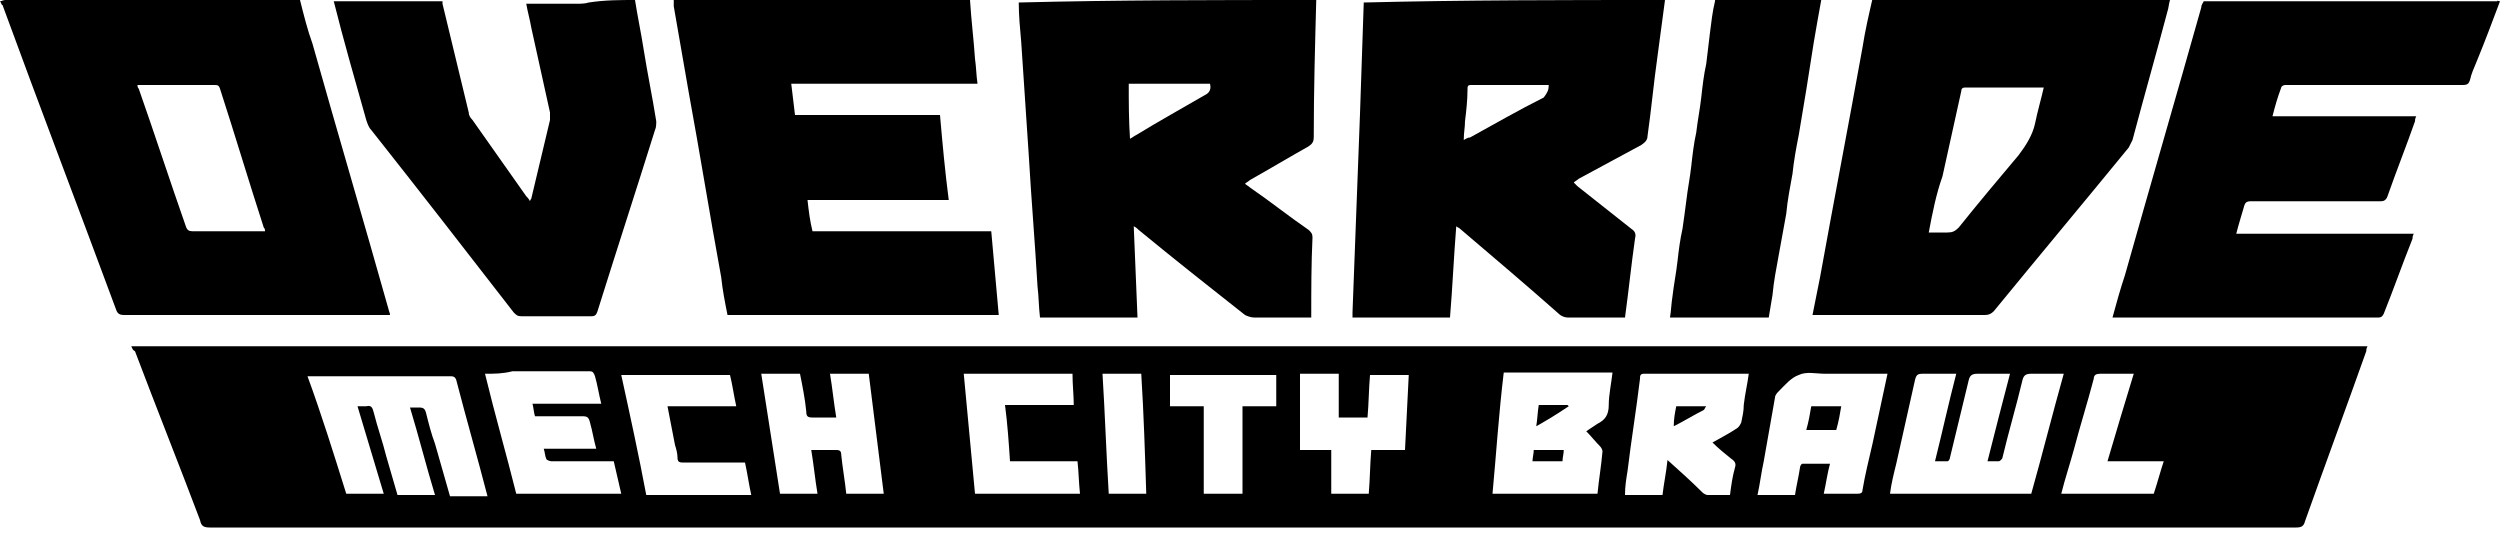 <svg xmlns="http://www.w3.org/2000/svg" viewBox="0 0 200 43"><path d="M105.3 0c-0.1 3.7-0.2 7.3-0.2 11 0 0.3-0.1 0.5-0.4 0.7 -1.6 0.9-3.1 1.8-4.7 2.7 -0.1 0.1-0.3 0.2-0.4 0.3 0.1 0.1 0.3 0.2 0.4 0.3 1.6 1.1 3.1 2.3 4.7 3.4 0.2 0.2 0.3 0.3 0.3 0.6 -0.1 2.1-0.1 4.2-0.1 6.4 -0.2 0-0.3 0-0.4 0 -1.4 0-2.8 0-4.2 0 -0.2 0-0.5-0.1-0.7-0.2 -2.8-2.2-5.7-4.5-8.5-6.8 -0.1-0.1-0.2-0.2-0.4-0.3 0.1 2.5 0.2 4.9 0.3 7.3 -2.6 0-5.2 0-7.8 0 -0.1-0.8-0.1-1.7-0.2-2.5 -0.2-3.5-0.5-7-0.7-10.5 -0.2-3-0.4-6-0.6-9 -0.1-1.1-0.2-2.2-0.2-3.2C89.3 0 97.3 0 105.3 0zM90.4 11.1c0.2-0.1 0.3-0.2 0.5-0.3 1.8-1.1 3.6-2.1 5.5-3.2 0.4-0.2 0.5-0.5 0.4-0.9 -2.2 0-4.3 0-6.5 0C90.3 8.2 90.3 9.6 90.4 11.1z"/><path d="M133.2 0c-0.2 1.5-0.4 3-0.6 4.5 -0.3 2.1-0.5 4.3-0.8 6.4 0 0.3-0.2 0.5-0.5 0.7 -1.7 0.9-3.3 1.8-5 2.7 -0.1 0.1-0.3 0.2-0.4 0.3 0.1 0.1 0.2 0.2 0.3 0.3 1.4 1.1 2.9 2.3 4.3 3.4 0.3 0.2 0.4 0.4 0.3 0.8 -0.3 2.1-0.5 4.1-0.8 6.3 -0.2 0-0.3 0-0.5 0 -1.4 0-2.7 0-4.1 0 -0.2 0-0.5-0.1-0.7-0.3 -2.6-2.3-5.2-4.5-7.9-6.8 -0.1-0.1-0.2-0.1-0.3-0.2 -0.2 2.5-0.3 4.9-0.5 7.3 -2.6 0-5.2 0-7.8 0 0-0.1 0-0.3 0-0.4 0.2-5.3 0.4-10.6 0.6-15.9 0.1-3 0.2-5.9 0.3-8.9C117.2 0 125.2 0 133.2 0zM123.9 6.8c-0.1 0-0.1 0-0.2 0 -2 0-4 0-6 0 -0.3 0-0.3 0.1-0.3 0.4 0 0.8-0.1 1.7-0.2 2.5 0 0.5-0.1 0.9-0.1 1.5 0.2-0.1 0.3-0.2 0.5-0.2 2-1.1 3.9-2.2 5.9-3.2C123.8 7.4 123.9 7.2 123.9 6.8z"/><path d="M24 0c0.3 1.2 0.6 2.4 1 3.5 2 7.1 4.1 14.2 6.1 21.3 0 0.1 0.1 0.2 0.1 0.4 -0.2 0-0.3 0-0.5 0 -6.9 0-13.8 0-20.8 0 -0.3 0-0.5-0.1-0.6-0.4 -3-8.1-6.1-16.2-9.1-24.4C0.1 0.4 0.1 0.2 0 0.1 0.1 0.1 0.3 0 0.4 0 8.3 0 16.1 0 24 0zM21.2 18.5c0-0.1 0-0.2-0.1-0.3 -1.2-3.7-2.3-7.4-3.5-11.1 -0.1-0.3-0.2-0.3-0.5-0.3 -1.9 0-3.8 0-5.7 0 -0.1 0-0.2 0-0.4 0 0 0.1 0 0.2 0.1 0.3 1.3 3.7 2.5 7.4 3.8 11.1 0.1 0.2 0.2 0.3 0.5 0.3 1.8 0 3.7 0 5.5 0C20.9 18.5 21 18.5 21.2 18.5z"/><path d="M200 0.1c-0.6 1.6-1.2 3.2-1.9 4.9 -0.2 0.5-0.4 0.9-0.5 1.4 -0.1 0.3-0.2 0.4-0.6 0.4 -4.3 0-8.6 0-12.9 0 -0.4 0-0.9 0-1.3 0 -0.1 0-0.3 0.1-0.3 0.2 -0.3 0.8-0.5 1.5-0.7 2.3 3.9 0 7.7 0 11.5 0 -0.1 0.2-0.1 0.3-0.1 0.4 -0.7 2-1.5 4-2.2 6 -0.1 0.3-0.3 0.4-0.5 0.4 -3.5 0-6.9 0-10.4 0 -0.4 0-0.5 0.1-0.6 0.5 -0.2 0.7-0.4 1.3-0.6 2.1 4.8 0 9.5 0 14.2 0 -0.1 0.2-0.1 0.3-0.1 0.4 -0.8 2-1.5 4-2.3 6 -0.1 0.2-0.2 0.3-0.4 0.3 -7 0-14.1 0-21.1 0 -0.1 0-0.1 0-0.2 0 0.3-1.1 0.6-2.2 1-3.4 2-7.1 4.1-14.3 6.1-21.4 0-0.2 0.1-0.3 0.2-0.5 7.8 0 15.7 0 23.5 0C199.7 0 199.9 0.1 200 0.1z"/><path d="M77.6 0c0.1 1.6 0.3 3.2 0.4 4.7 0.1 0.7 0.1 1.3 0.2 2 -5 0-9.9 0-14.9 0 0.1 0.9 0.2 1.6 0.3 2.5 3.8 0 7.7 0 11.6 0 0.2 2.3 0.4 4.5 0.7 6.8 -3.8 0-7.5 0-11.3 0 0.1 0.9 0.2 1.7 0.4 2.5 4.7 0 9.5 0 14.3 0 0.2 2.3 0.4 4.5 0.6 6.7 -7.2 0-14.4 0-21.7 0 -0.2-1-0.4-2-0.5-3 -0.9-4.9-1.7-9.9-2.6-14.8 -0.4-2.3-0.8-4.6-1.2-6.9 0-0.1 0-0.3 0-0.5C61.6 0 69.6 0 77.6 0z"/><path d="M173.6 0c-0.1 0.3-0.1 0.6-0.2 0.9 -0.9 3.4-1.9 6.9-2.8 10.3 -0.1 0.2-0.2 0.4-0.3 0.6 -3.6 4.4-7.2 8.7-10.8 13.1 -0.2 0.2-0.4 0.3-0.7 0.3 -4.4 0-8.9 0-13.3 0 -0.2 0-0.3 0-0.5 0 0.2-1 0.4-2 0.6-3 1.1-6.1 2.3-12.3 3.4-18.4 0.2-1.3 0.5-2.6 0.8-3.9C157.7 0 165.7 0 173.6 0zM154.3 18.6c0.5 0 1 0 1.5 0 0.4 0 0.6-0.1 0.9-0.4 1.6-2 3.2-3.9 4.8-5.8 0.6-0.8 1.1-1.6 1.3-2.5 0.2-1 0.5-2 0.7-2.9 -0.1 0-0.1 0-0.2 0 -2 0-4.1 0-6.1 0 -0.2 0-0.3 0.1-0.3 0.3 -0.5 2.3-1 4.5-1.5 6.8C154.9 15.5 154.6 17 154.3 18.6z"/><path d="M50.8 0c0.2 1.3 0.5 2.7 0.7 4 0.3 1.9 0.7 3.8 1 5.7 0 0.2 0 0.5-0.1 0.7 -1.5 4.8-3.1 9.7-4.6 14.5 -0.1 0.3-0.2 0.4-0.5 0.4 -1.9 0-3.7 0-5.6 0 -0.3 0-0.4-0.1-0.6-0.3 -3.8-4.9-7.6-9.8-11.4-14.6 -0.2-0.2-0.3-0.5-0.4-0.8 -0.9-3.2-1.8-6.3-2.6-9.5 2.9 0 5.8 0 8.7 0 0 0.1 0 0.1 0 0.2 0.7 2.9 1.4 5.8 2.1 8.7 0 0.2 0.1 0.4 0.3 0.6 1.4 2 2.9 4.1 4.3 6.1 0.1 0.1 0.2 0.2 0.3 0.4 0-0.1 0.1-0.2 0.1-0.2 0.5-2.1 1-4.2 1.5-6.3 0-0.2 0-0.4 0-0.6 -0.5-2.3-1-4.5-1.5-6.8 -0.1-0.6-0.3-1.3-0.4-1.9 0.2 0 0.3 0 0.5 0 1.2 0 2.4 0 3.5 0 0.3 0 0.7 0 1-0.1C48.4 0 49.6 0 50.8 0z"/><path d="M145.7 0c-0.2 1.1-0.4 2.2-0.6 3.4 -0.2 1.3-0.4 2.5-0.6 3.8 -0.2 1.2-0.4 2.4-0.6 3.6 -0.2 1-0.4 2.1-0.5 3.1 -0.2 1.1-0.4 2.1-0.5 3.2 -0.2 1.1-0.4 2.2-0.6 3.3 -0.2 1.1-0.4 2.1-0.5 3.2 -0.1 0.6-0.2 1.2-0.3 1.8 -2.6 0-5.2 0-7.9 0 0.1-0.6 0.1-1.1 0.2-1.7 0.1-0.9 0.3-1.9 0.4-2.8 0.1-0.9 0.2-1.7 0.4-2.6 0.1-0.7 0.2-1.4 0.3-2.2 0.1-0.9 0.3-1.9 0.4-2.8 0.1-0.9 0.2-1.8 0.4-2.7 0.1-0.9 0.3-1.9 0.4-2.8 0.1-0.9 0.2-1.8 0.4-2.7 0.1-0.8 0.2-1.7 0.3-2.5 0.1-0.8 0.2-1.7 0.4-2.5 0-0.1 0-0.1 0.1-0.2C140 0 142.9 0 145.7 0z"/><path d="M10.5 27.7c59.7 0 119.3 0 178.9 0 -0.1 0.2-0.1 0.3-0.1 0.4 -1.6 4.5-3.3 9.1-4.9 13.6 -0.1 0.4-0.3 0.5-0.7 0.5 -21.1 0-42.3 0-63.4 0 -34.5 0-69 0-103.5 0 -0.5 0-0.7-0.1-0.8-0.6 -1.7-4.5-3.5-9-5.2-13.5C10.6 28 10.6 27.9 10.5 27.7zM165.1 29.9c-0.9 0-1.7 0-2.6 0 -0.4 0-0.6 0.1-0.7 0.5 -0.5 2.1-1.1 4.1-1.6 6.2 0 0.1-0.2 0.3-0.3 0.3 -0.3 0-0.6 0-0.9 0 0.6-2.4 1.2-4.7 1.8-7 -0.9 0-1.7 0-2.6 0 -0.4 0-0.6 0.1-0.7 0.5 -0.5 2.1-1 4.1-1.5 6.2 0 0.1-0.1 0.3-0.2 0.3 -0.3 0-0.6 0-1 0 0.6-2.4 1.1-4.7 1.7-7 -0.9 0-1.8 0-2.7 0 -0.4 0-0.5 0.1-0.6 0.5 -0.5 2.2-1 4.5-1.5 6.7 -0.2 0.8-0.4 1.6-0.5 2.4 3.8 0 7.5 0 11.3 0C163.4 36.3 164.2 33.1 165.1 29.9zM27.7 39.5c1 0 2 0 3 0 -0.7-2.3-1.4-4.7-2.1-7 0.3 0 0.5 0 0.7 0 0.4-0.1 0.5 0.1 0.6 0.5 0.3 1.2 0.7 2.3 1 3.5 0.3 1 0.6 2.1 0.9 3.1 1 0 2 0 3 0 -0.7-2.3-1.3-4.7-2-7 0.3 0 0.5 0 0.7 0 0.4 0 0.5 0.1 0.6 0.5 0.2 0.8 0.4 1.6 0.7 2.4 0.4 1.4 0.8 2.8 1.2 4.2 1 0 2 0 3 0 -0.8-3.1-1.7-6.2-2.5-9.3 -0.1-0.3-0.3-0.3-0.5-0.3 -2.9 0-5.7 0-8.6 0 -0.9 0-1.8 0-2.8 0C25.7 33.1 26.7 36.3 27.7 39.5zM119.4 39.5c2.8 0 5.6 0 8.4 0 0.1-1.1 0.3-2.2 0.4-3.4 0-0.1-0.1-0.3-0.2-0.4 -0.4-0.4-0.7-0.8-1.1-1.2 0.3-0.2 0.6-0.4 0.9-0.6 0.6-0.3 0.9-0.7 0.9-1.5 0-0.8 0.2-1.7 0.3-2.6 -2.9 0-5.8 0-8.7 0C119.9 33.1 119.7 36.3 119.4 39.5zM137 35.4c0.7-0.4 1.3-0.7 1.9-1.1 0.2-0.1 0.3-0.3 0.4-0.5 0.1-0.5 0.2-0.9 0.2-1.4 0.1-0.9 0.3-1.7 0.4-2.5 -0.1 0-0.1 0-0.1 0 -2.8 0-5.5 0-8.3 0 -0.3 0-0.3 0.2-0.3 0.4 -0.3 2.5-0.7 4.9-1 7.4 -0.1 0.6-0.2 1.2-0.2 1.9 1 0 2 0 3 0 0.1-0.9 0.3-1.8 0.4-2.8 1 0.9 1.9 1.7 2.8 2.6 0.1 0.1 0.3 0.2 0.4 0.2 0.6 0 1.2 0 1.8 0 0.1-0.8 0.2-1.5 0.4-2.2 0.1-0.3 0-0.5-0.3-0.7C138 36.3 137.5 35.9 137 35.4zM145.9 39.5c0.9 0 1.8 0 2.7 0 0.3 0 0.4-0.1 0.4-0.3 0.2-1.2 0.5-2.4 0.8-3.7 0.4-1.9 0.8-3.7 1.2-5.6 -0.2 0-0.3 0-0.5 0 -1.5 0-3 0-4.5 0 -0.7 0-1.5-0.2-2.1 0.1 -0.6 0.2-1.1 0.8-1.6 1.3 -0.1 0.1-0.3 0.3-0.3 0.5 -0.3 1.7-0.6 3.4-0.9 5.1 -0.2 0.9-0.3 1.8-0.5 2.7 1 0 2 0 3 0 0.1-0.7 0.3-1.5 0.4-2.2 0-0.1 0.1-0.3 0.2-0.3 0.7 0 1.4 0 2.2 0C146.2 37.8 146.1 38.6 145.9 39.5zM38.8 29.9c0.8 3.3 1.7 6.4 2.5 9.6 2.8 0 5.5 0 8.4 0 -0.2-0.9-0.4-1.7-0.6-2.6 -0.2 0-0.3 0-0.5 0 -1.5 0-3 0-4.5 0 -0.1 0-0.4-0.1-0.4-0.2 -0.1-0.2-0.1-0.5-0.2-0.8 1.4 0 2.8 0 4.2 0 -0.2-0.7-0.3-1.4-0.5-2.1 -0.1-0.4-0.2-0.5-0.6-0.5 -1.3 0-2.5 0-3.8 0 -0.1-0.3-0.1-0.6-0.2-1 1.9 0 3.6 0 5.5 0 -0.2-0.8-0.3-1.5-0.5-2.2 -0.1-0.3-0.2-0.4-0.4-0.4 -2.1 0-4.2 0-6.2 0C40.2 29.9 39.6 29.9 38.8 29.9zM62.4 39.5c1 0 2 0 3 0 -0.2-1.2-0.3-2.3-0.5-3.5 0.7 0 1.3 0 2 0 0.3 0 0.4 0.1 0.4 0.4 0.1 1 0.3 2.1 0.4 3.1 1 0 2 0 3 0 -0.4-3.2-0.8-6.4-1.2-9.6 -1.1 0-2.1 0-3.1 0 0.2 1.2 0.3 2.3 0.5 3.5 -0.7 0-1.3 0-1.9 0 -0.4 0-0.5-0.1-0.5-0.5 -0.1-1-0.3-2-0.5-3 -1.1 0-2.1 0-3.1 0C61.4 33.1 61.9 36.3 62.4 39.5zM85.8 29.9c-2.9 0-5.8 0-8.7 0 0.3 3.2 0.6 6.4 0.9 9.6 2.8 0 5.6 0 8.4 0 -0.1-0.9-0.1-1.7-0.2-2.6 -1.8 0-3.6 0-5.4 0 -0.1-1.5-0.2-3-0.4-4.5 1.9 0 3.7 0 5.5 0C85.9 31.6 85.8 30.8 85.8 29.9zM58.9 32.5c-0.2-0.9-0.3-1.7-0.5-2.5 -2.9 0-5.8 0-8.7 0 0.7 3.2 1.4 6.4 2 9.6 2.8 0 5.6 0 8.4 0 -0.2-0.9-0.3-1.7-0.5-2.6 -0.2 0-0.3 0-0.5 0 -1.5 0-3 0-4.5 0 -0.3 0-0.4-0.1-0.4-0.4 0-0.3-0.1-0.7-0.2-1 -0.2-1-0.4-2.1-0.6-3.1C55.3 32.5 57.1 32.5 58.9 32.5zM104 29.9c0 2 0 4 0 6.1 0.8 0 1.7 0 2.5 0 0 1.2 0 2.3 0 3.5 1 0 2 0 3 0 0.1-1.2 0.1-2.3 0.2-3.5 0.9 0 1.8 0 2.7 0 0.1-2.1 0.2-4.1 0.3-6 -1.1 0-2.1 0-3.1 0 -0.1 1.2-0.1 2.3-0.2 3.4 -0.8 0-1.6 0-2.3 0 0-1.2 0-2.3 0-3.5C106.1 29.9 105.1 29.9 104 29.9zM96.3 32.5c0 2.4 0 4.7 0 7 1.1 0 2 0 3.1 0 0-2.3 0-4.7 0-7 0.9 0 1.8 0 2.7 0 0-0.9 0-1.7 0-2.5 -2.9 0-5.7 0-8.5 0 0 0.9 0 1.7 0 2.5C94.4 32.5 95.3 32.5 96.3 32.5zM172.3 39.5c0.3-0.9 0.5-1.7 0.8-2.6 -1.5 0-3 0-4.5 0 0.7-2.4 1.4-4.7 2.1-7 -1 0-1.8 0-2.7 0 -0.3 0-0.5 0.1-0.5 0.4 -0.5 1.9-1.1 3.8-1.6 5.7 -0.3 1.1-0.7 2.3-1 3.5C167.3 39.5 169.8 39.5 172.3 39.5zM88.2 29.9c0.2 3.2 0.3 6.4 0.5 9.6 1 0 2 0 3 0 -0.1-3.2-0.2-6.4-0.4-9.6C90.3 29.9 89.3 29.9 88.2 29.9z"/><path d="M125.1 36c0 0.3-0.1 0.6-0.1 0.9 -0.8 0-1.5 0-2.4 0 0-0.3 0.1-0.6 0.1-0.9C123.5 36 124.3 36 125.1 36z"/><path d="M122.9 34.1c0.1-0.6 0.1-1.1 0.2-1.7 0.8 0 1.5 0 2.3 0 0 0 0 0 0.1 0.1C124.6 33.1 123.8 33.6 122.9 34.1z"/><path d="M134.1 32.5c0.8 0 1.6 0 2.4 0 -0.1 0.1-0.1 0.2-0.2 0.3 -0.8 0.4-1.6 0.9-2.4 1.3C133.9 33.5 134 33 134.1 32.5z"/><path d="M144.9 32.5c0.8 0 1.6 0 2.4 0 -0.1 0.6-0.2 1.2-0.4 1.9 -0.8 0-1.6 0-2.4 0C144.7 33.7 144.8 33.1 144.9 32.5z"/></svg>
